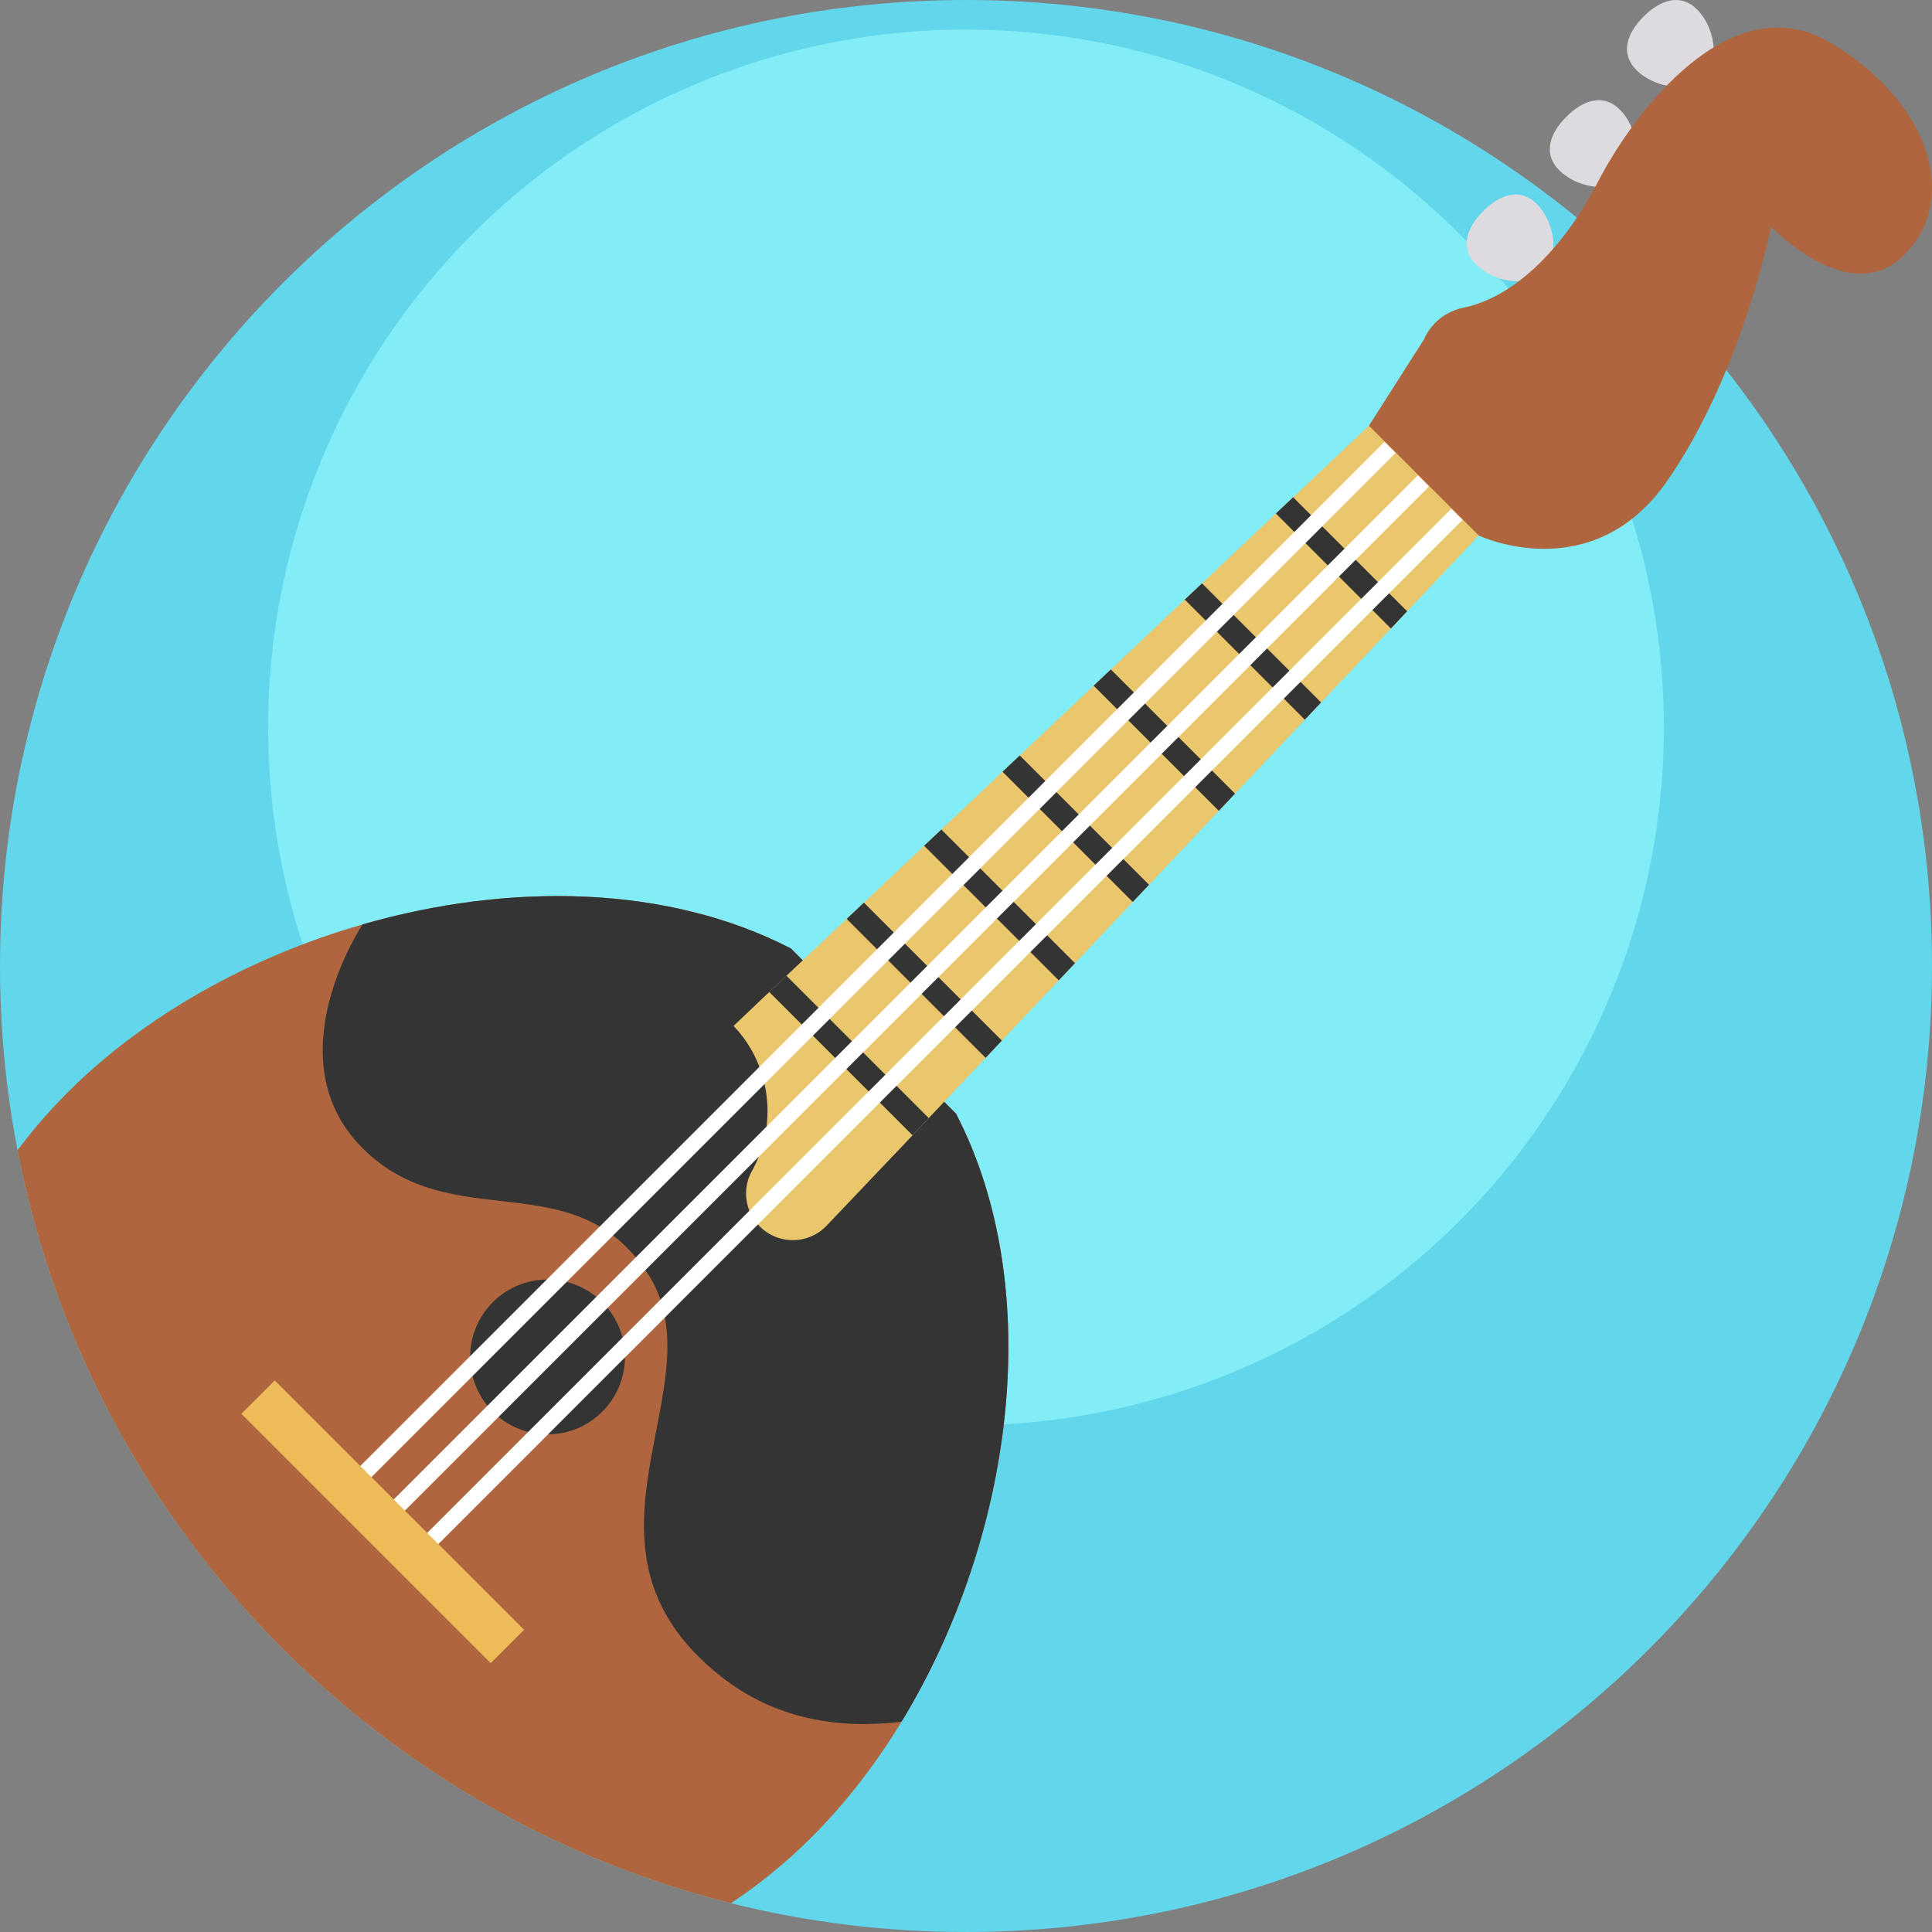 <?xml version="1.0" encoding="iso-8859-1"?>
<!-- Generator: Adobe Illustrator 19.0.0, SVG Export Plug-In . SVG Version: 6.00 Build 0)  -->
<svg version="1.1" id="Capa_1" xmlns="http://www.w3.org/2000/svg" xmlns:xlink="http://www.w3.org/1999/xlink" x="0px" y="0px"
	 viewBox="0 0 512 512" style="enable-background:new 0 0 512 512;" xml:space="preserve">
<rect x="0" y="0" width="512" height="512" fill="#808080" stroke="none"/>
<path style="fill:#62D6EA;" d="M512,256c0,141.385-114.615,256-256,256c-21.483,0-42.35-2.644-62.286-7.628
	c-8.944-2.236-17.701-4.942-26.248-8.098C92.881,468.783,34.617,407.562,11.191,331.097c-2.623-8.568-4.817-17.335-6.541-26.269
	C1.599,289.019,0,272.697,0,256C0,114.615,114.615,0,256,0S512,114.615,512,256z"/>
<circle style="fill:#82ECF7;" cx="256" cy="192.784" r="184.947"/>
<g>
	<path style="fill:#DDDAE0;" d="M451.63,20.463c-4.438,4.438-13.48,2.59-17.917-1.847c-4.437-4.438-2.59-9.785,1.847-14.223
		c4.438-4.438,9.785-6.285,14.223-1.847C454.221,6.983,456.068,16.026,451.63,20.463z"/>
	<path style="fill:#DDDAE0;" d="M431.173,47.015c-4.438,4.438-13.479,2.59-17.917-1.847s-2.59-9.785,1.847-14.223
		s9.785-6.285,14.223-1.847C433.764,33.535,435.611,42.579,431.173,47.015z"/>
	<path style="fill:#DDDAE0;" d="M409.145,71.999c-4.438,4.438-13.48,2.59-17.917-1.847c-4.437-4.438-2.59-9.785,1.847-14.223
		c4.438-4.438,9.785-6.285,14.223-1.847C411.737,58.518,413.583,67.561,409.145,71.999z"/>
</g>
<path style="fill:#AF653D;" d="M253.356,295.131l-43.76-43.771c-32.758-16.948-74.731-17.544-113.507-6.374
	c-29.842,8.579-57.772,24.116-78.19,44.544c-4.848,4.848-9.268,9.968-13.249,15.297c1.724,8.934,3.918,17.701,6.541,26.269
	c23.427,76.466,81.69,137.686,156.275,165.177c8.547,3.156,17.304,5.862,26.248,8.098c7.586-5.036,14.775-10.898,21.462-17.586
	c8.892-8.892,16.865-19.216,23.74-30.511C268.298,407.991,277.64,342.089,253.356,295.131z"/>
<path style="fill:#353434;" d="M238.915,456.275c-16.159,1.969-33.16-0.416-47.818-11.967c-44.134-34.798,0-77.235-19.521-106.94
	c-19.521-29.705-51.756-9.353-75.503-33.1c-23.747-23.747,0.008-59.283,0.008-59.283c38.787-11.169,80.757-10.567,113.518,6.374
	l43.76,43.777C277.635,342.087,268.307,407.991,238.915,456.275z"/>
<path style="fill:#EAC76C;" d="M219.061,324.815c-4.795,5.031-12.79,5.135-17.703,0.222c-3.879-3.879-4.795-9.878-2.113-14.659
	c6.849-12.228,5.231-27.914-4.84-38.501l6.982-6.642l0.007-0.007l2.468-2.334l4.559-4.307l15.96-15.073l4.566-4.3l15.959-15.073
	l4.559-4.307l16.218-15.316l4.559-4.307l19.587-18.494l4.559-4.307l19.587-18.508l4.566-4.3l19.587-18.508l4.559-4.307
	l20.089-18.966c0.746-0.717,1.389-1.508,1.906-2.394l0.015,0.015l29.458,1.367l0.118,28.194c-0.887,0.532-1.692,1.16-2.401,1.913
	l-18.966,20.089l-4.307,4.559l-18.494,19.602l-4.307,4.559l-18.501,19.594l-4.3,4.566l-18.494,19.587l-4.307,4.559l-15.309,16.225
	l-4.307,4.559l-15.073,15.959l-4.3,4.566l-15.073,15.96l-4.3,4.566l-2.35,2.483L219.061,324.815z"/>
<circle style="fill:#353434;" cx="145.105" cy="359.602" r="20.514"/>
<path style="fill:#AF653D;" d="M469.35,60.002c0,0,20.768,22.085,35.258,7.595c14.49-14.49,7.455-39.965-19.241-56.123
	c-26.696-16.157-52.559,18.572-61.957,36.836c-8.105,15.752-20.948,30.197-35.535,33.228c-4.784,0.994-8.644,4.097-10.558,8.498
	l-14.54,22.78l29.095,29.095c0,0,30.069,14.262,50.005-14.54C461.814,98.57,469.35,60.002,469.35,60.002z"/>
<g>
	<polygon style="fill:#353434;" points="368.597,166.56 338.127,136.09 342.686,131.781 372.904,162.001 	"/>
	<polygon style="fill:#353434;" points="345.796,190.72 313.973,158.898 318.539,154.598 350.103,186.161 	"/>
	<polygon style="fill:#353434;" points="322.995,214.881 289.828,181.714 294.386,177.406 327.295,210.315 	"/>
	<polygon style="fill:#353434;" points="300.194,239.027 265.682,204.515 270.241,200.207 304.501,234.468 	"/>
	<polygon style="fill:#353434;" points="280.577,259.811 244.905,224.139 249.464,219.831 284.885,255.252 	"/>
	<polygon style="fill:#353434;" points="261.205,280.336 224.38,243.511 228.947,239.212 265.504,275.769 	"/>
	<polygon style="fill:#353434;" points="241.832,300.862 203.862,262.891 208.421,258.584 246.132,296.295 	"/>
</g>
<g>
	
		<rect x="237.019" y="70.119" transform="matrix(-0.707 -0.707 0.707 -0.707 220.352 622.421)" style="fill:#FFFFFF;" width="4.18" height="390.893"/>
	
		<rect x="228.157" y="61.248" transform="matrix(-0.707 -0.707 0.707 -0.707 211.498 601.011)" style="fill:#FFFFFF;" width="4.18" height="390.893"/>
	
		<rect x="245.878" y="78.986" transform="matrix(-0.707 -0.707 0.707 -0.707 229.203 643.823)" style="fill:#FFFFFF;" width="4.18" height="390.893"/>
</g>
<rect x="54.729" y="396.992" transform="matrix(-0.707 -0.707 0.707 -0.707 -111.935 760.111)" style="fill:#EDBB57;" width="93.455" height="12.492"/>
<g>
</g>
<g>
</g>
<g>
</g>
<g>
</g>
<g>
</g>
<g>
</g>
<g>
</g>
<g>
</g>
<g>
</g>
<g>
</g>
<g>
</g>
<g>
</g>
<g>
</g>
<g>
</g>
<g>
</g>
</svg>
